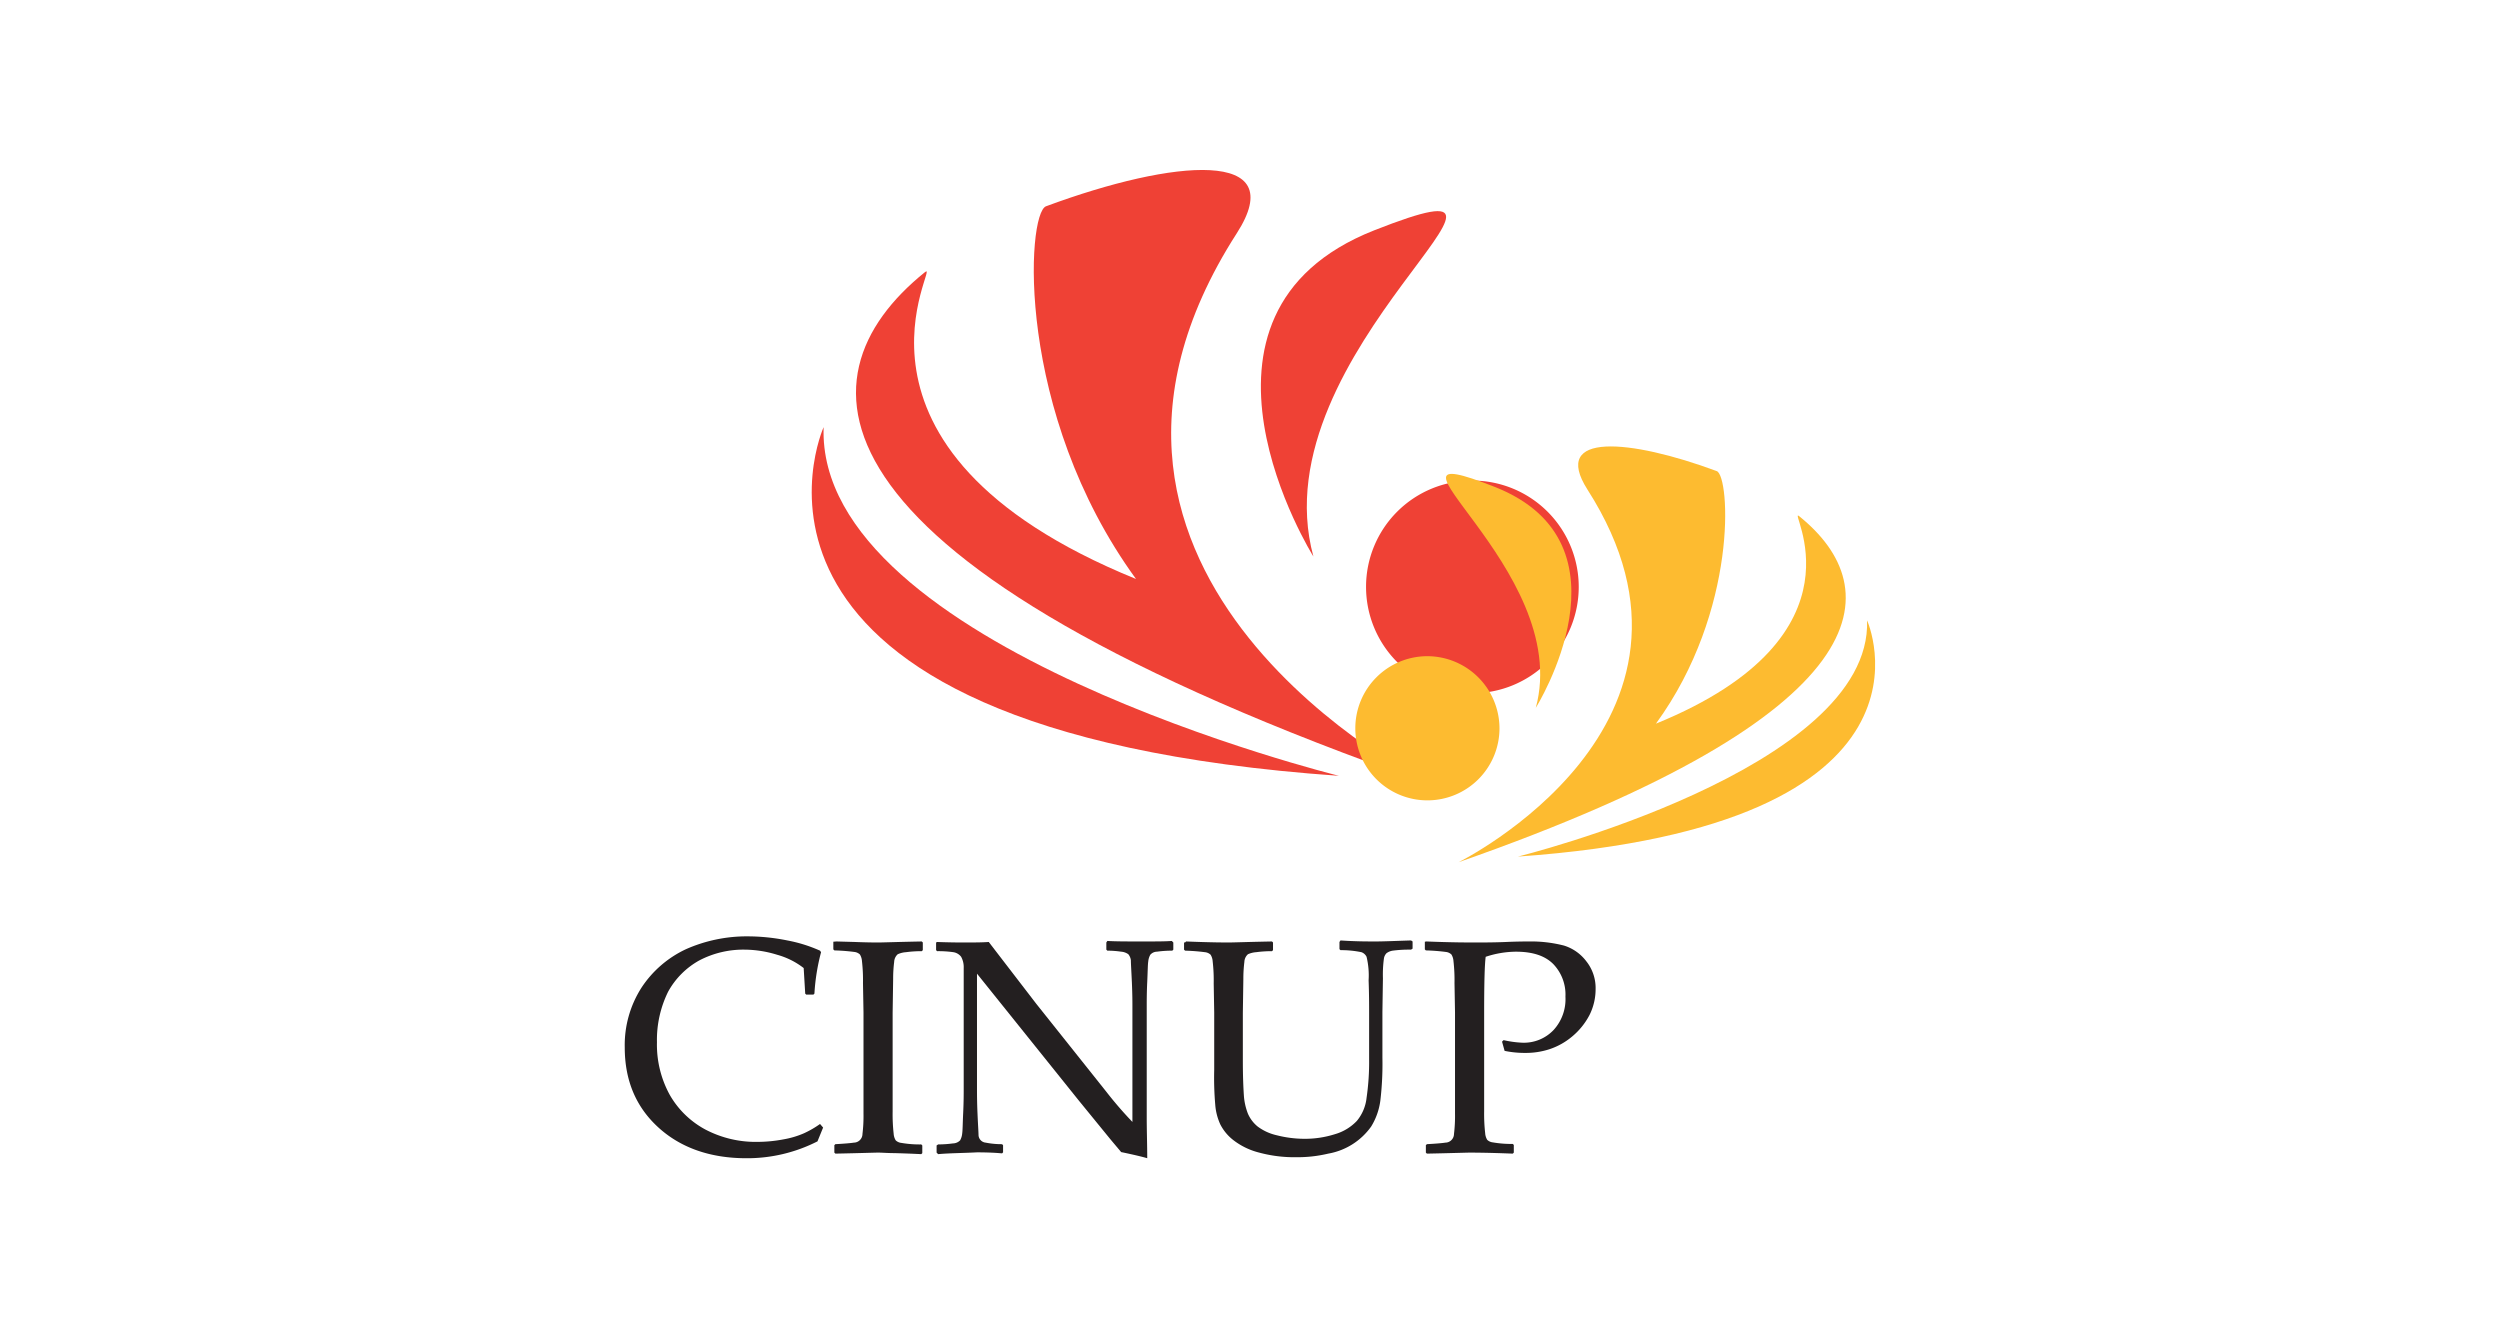 <svg id="Layer_1" data-name="Layer 1" xmlns="http://www.w3.org/2000/svg" width="489" height="260" viewBox="0 0 489 260"><defs><style>.cls-1{fill:#ef4135;}.cls-2{fill:#fdbb30;}.cls-3{fill:#231f20;}</style></defs><path class="cls-1" d="M204.6,40.35c-3.8,1.4-6.1,40.3,17.6,72.9-63.1-25.7-37.7-63-41.3-60-25.8,20.8-25,56.8,98.3,100,0,0-80.7-40-37.3-107.6,10.7-16.6-12.2-14.6-37.3-5.3"/><path class="cls-1" d="M267.2,114.75A20.8,20.8,0,1,0,288,94a20.78,20.78,0,0,0-20.8,20.8"/><path class="cls-1" d="M261.9,151.75s-102.3-25.2-100.8-68.2c0,0-26.7,59.3,100.8,68.2"/><path class="cls-1" d="M256.9,108.85s-29.7-47.4,11.9-63.8c41.4-16.3-22.9,23.4-11.9,63.8"/><path class="cls-2" d="M335.8,92.15c2.6,1,4.2,27.3-11.9,49.4,42.7-17.4,25.5-42.6,28-40.6,17.5,14.1,16.9,38.5-66.6,67.7,0,0,54.6-27,25.2-72.9-7.2-11.3,8.3-9.9,25.3-3.6"/><path class="cls-2" d="M293.3,142.45a14.1,14.1,0,1,1-14.1-14.1,14.15,14.15,0,0,1,14.1,14.1"/><path class="cls-2" d="M296.9,167.55s69.3-17.1,68.3-46.2c0,0,18.1,40.1-68.3,46.2"/><path class="cls-2" d="M300.4,138.45s20.1-32.1-8-43.2,15.4,15.9,8,43.2"/><path class="cls-3" d="M161,220.55l-1.1,2.7a30.28,30.28,0,0,1-13.9,3.3c-7,0-12.8-2-17.2-6s-6.6-9.2-6.6-15.7a20.83,20.83,0,0,1,3.3-11.7,21.09,21.09,0,0,1,8.7-7.5,29.39,29.39,0,0,1,12.1-2.5,39.45,39.45,0,0,1,7.7.8,28.49,28.49,0,0,1,6.4,2l.2.3a40.66,40.66,0,0,0-1.3,8.1l-.2.2h-1.4l-.2-.2-.3-5a14.92,14.92,0,0,0-5.2-2.6,21.85,21.85,0,0,0-6.3-1,18.57,18.57,0,0,0-8.9,2.1,15.56,15.56,0,0,0-6.1,6.1,21.29,21.29,0,0,0-2.2,9.9,20.41,20.41,0,0,0,2.5,10.3,17.61,17.61,0,0,0,7,6.8,21.18,21.18,0,0,0,10.3,2.4,27.34,27.34,0,0,0,5-.5,17.31,17.31,0,0,0,4-1.2,19.23,19.23,0,0,0,3.1-1.8Z"/><path class="cls-3" d="M163.6,184.15l3.6.1c2.4.1,4,.1,4.7.1s3.5-.1,8.4-.2l.2.2v1.5l-.2.2a22.79,22.79,0,0,0-3.1.2,4.58,4.58,0,0,0-1.6.4,2.1,2.1,0,0,0-.7,1.5,26.31,26.31,0,0,0-.2,3.3l-.1,6.7v19.3a34,34,0,0,0,.2,4.3,2.83,2.83,0,0,0,.4,1.3,1.87,1.87,0,0,0,1.1.5,20.86,20.86,0,0,0,3.9.3l.2.2v1.5l-.2.2c-.1,0-1.8-.1-5.2-.2-1.4,0-2.5-.1-3.2-.1s-3.4.1-8.4.2l-.2-.2V224l.2-.2q2.7-.15,3.6-.3a1.71,1.71,0,0,0,1.7-1.7,29.38,29.38,0,0,0,.2-4V198l-.1-5.7a32.76,32.76,0,0,0-.2-4.3,2.83,2.83,0,0,0-.4-1.3,1.87,1.87,0,0,0-1.1-.5,37.7,37.7,0,0,0-3.9-.3l-.2-.2v-1.5Z"/><path class="cls-3" d="M183.5,225.75l-.3-.3v-1.4l.3-.2a21.93,21.93,0,0,0,2.9-.2,2,2,0,0,0,1.4-.6,3.32,3.32,0,0,0,.4-1.3c.1-.6.1-2,.2-4.1s.1-3.7.1-4.6v-23.7a4.2,4.2,0,0,0-.5-2.2,2.37,2.37,0,0,0-1.5-.9,21,21,0,0,0-3.2-.2l-.2-.2v-1.4l.1-.2c2.7.1,4.5.1,5.3.1,2,0,3.6,0,4.9-.1l9.3,12.1,13.7,17.2a74.61,74.61,0,0,0,5.1,5.9v-22.7c0-.7,0-2.2-.1-4.5s-.2-3.7-.2-4.4a2.25,2.25,0,0,0-.5-1.2,2.73,2.73,0,0,0-1.4-.5,18.7,18.7,0,0,0-2.7-.2l-.2-.2v-1.4l.2-.3c1.6.1,3.8.1,6.8.1,2.7,0,4.6,0,5.8-.1l.3.3v1.4l-.2.2a21.13,21.13,0,0,0-3,.2,1.76,1.76,0,0,0-1.3.6,3.32,3.32,0,0,0-.4,1.3c-.1.6-.1,1.9-.2,4s-.1,3.7-.1,4.6v22c0,2.6.1,5.3.1,7.9q-1.5-.45-5.1-1.2l-2.1-2.5-6.2-7.6-19.9-24.8V213c0,.9,0,2.5.1,4.8s.2,3.7.2,4.2a1.54,1.54,0,0,0,1.4,1.5,16,16,0,0,0,3.2.3l.2.2v1.4l-.2.2c-1-.1-2.7-.2-4.9-.2C188.2,225.55,185.7,225.55,183.5,225.75Z"/><path class="cls-3" d="M231.8,184.35l.2-.2c4.8.2,7.6.2,8.4.2s3.5-.1,8.4-.2l.2.2v1.5l-.2.2a22.79,22.79,0,0,0-3.1.2,4.58,4.58,0,0,0-1.6.4,2.1,2.1,0,0,0-.7,1.5,26.31,26.31,0,0,0-.2,3.3l-.1,6.7v9.3c0,3.1.1,5.3.2,6.8a12,12,0,0,0,.8,3.6,6.67,6.67,0,0,0,1.9,2.5,9.81,9.81,0,0,0,3.7,1.7,22.09,22.09,0,0,0,5.4.7,19.34,19.34,0,0,0,6-.9,9.53,9.53,0,0,0,4.3-2.6,8.46,8.46,0,0,0,1.9-4.5,49.09,49.09,0,0,0,.5-7.7v-9c0-1.5,0-3.6-.1-6.3a15.5,15.5,0,0,0-.4-4.6,1.79,1.79,0,0,0-1-.9,19.43,19.43,0,0,0-4.1-.4l-.2-.2v-1.4l.2-.3c2.9.2,5.2.2,6.9.2,1.5,0,3.8-.1,6.9-.2l.3.2v1.4l-.3.2a24.47,24.47,0,0,0-3.6.2,2.7,2.7,0,0,0-1.2.5,1.87,1.87,0,0,0-.5,1,23.38,23.38,0,0,0-.2,3.9l-.1,6.6v8.9a61.56,61.56,0,0,1-.4,8.4,12.85,12.85,0,0,1-1.8,5.1,13.06,13.06,0,0,1-8.4,5.3,25.89,25.89,0,0,1-6.3.7,26.25,26.25,0,0,1-7.2-.9,13.71,13.71,0,0,1-5-2.4,9.16,9.16,0,0,1-2.6-3.1,11.16,11.16,0,0,1-1-3.9,61.56,61.56,0,0,1-.2-6.8v-11.2l-.1-5.7a32.76,32.76,0,0,0-.2-4.3,2.83,2.83,0,0,0-.4-1.3,1.87,1.87,0,0,0-1.1-.5,37.7,37.7,0,0,0-3.9-.3l-.2-.2v-1.4Z"/><path class="cls-3" d="M279,184.15c4.9.2,8.1.2,9.4.2,1.8,0,3.9,0,6.2-.1s3.9-.1,4.5-.1a25.87,25.87,0,0,1,6.8.8,8.69,8.69,0,0,1,4.4,3.1,8.38,8.38,0,0,1,1.8,5.4,11.25,11.25,0,0,1-1.2,5.1,13.69,13.69,0,0,1-3.4,4.2,13.48,13.48,0,0,1-4.5,2.5,14.87,14.87,0,0,1-4.7.7,19.35,19.35,0,0,1-4-.4l-.5-1.8.3-.3a20.21,20.21,0,0,0,3.6.5,8,8,0,0,0,6.2-2.5,8.93,8.93,0,0,0,2.3-6.5,8.6,8.6,0,0,0-2.4-6.4c-1.6-1.6-4-2.4-7.3-2.4a19.19,19.19,0,0,0-5.9,1c-.2,1.5-.3,5.1-.3,10.9v19.3a34,34,0,0,0,.2,4.3,2.83,2.83,0,0,0,.4,1.3,1.87,1.87,0,0,0,1.1.5,20.86,20.86,0,0,0,3.9.3l.2.2v1.5l-.2.2c-5-.2-7.8-.2-8.4-.2s-3.5.1-8.4.2l-.2-.2V224l.2-.2q2.7-.15,3.6-.3a1.71,1.71,0,0,0,1.7-1.7,29.38,29.38,0,0,0,.2-4V198l-.1-5.7a32.76,32.76,0,0,0-.2-4.3,2.83,2.83,0,0,0-.4-1.3,1.87,1.87,0,0,0-1.1-.5,37.7,37.7,0,0,0-3.9-.3l-.2-.2v-1.5Z"/></svg>